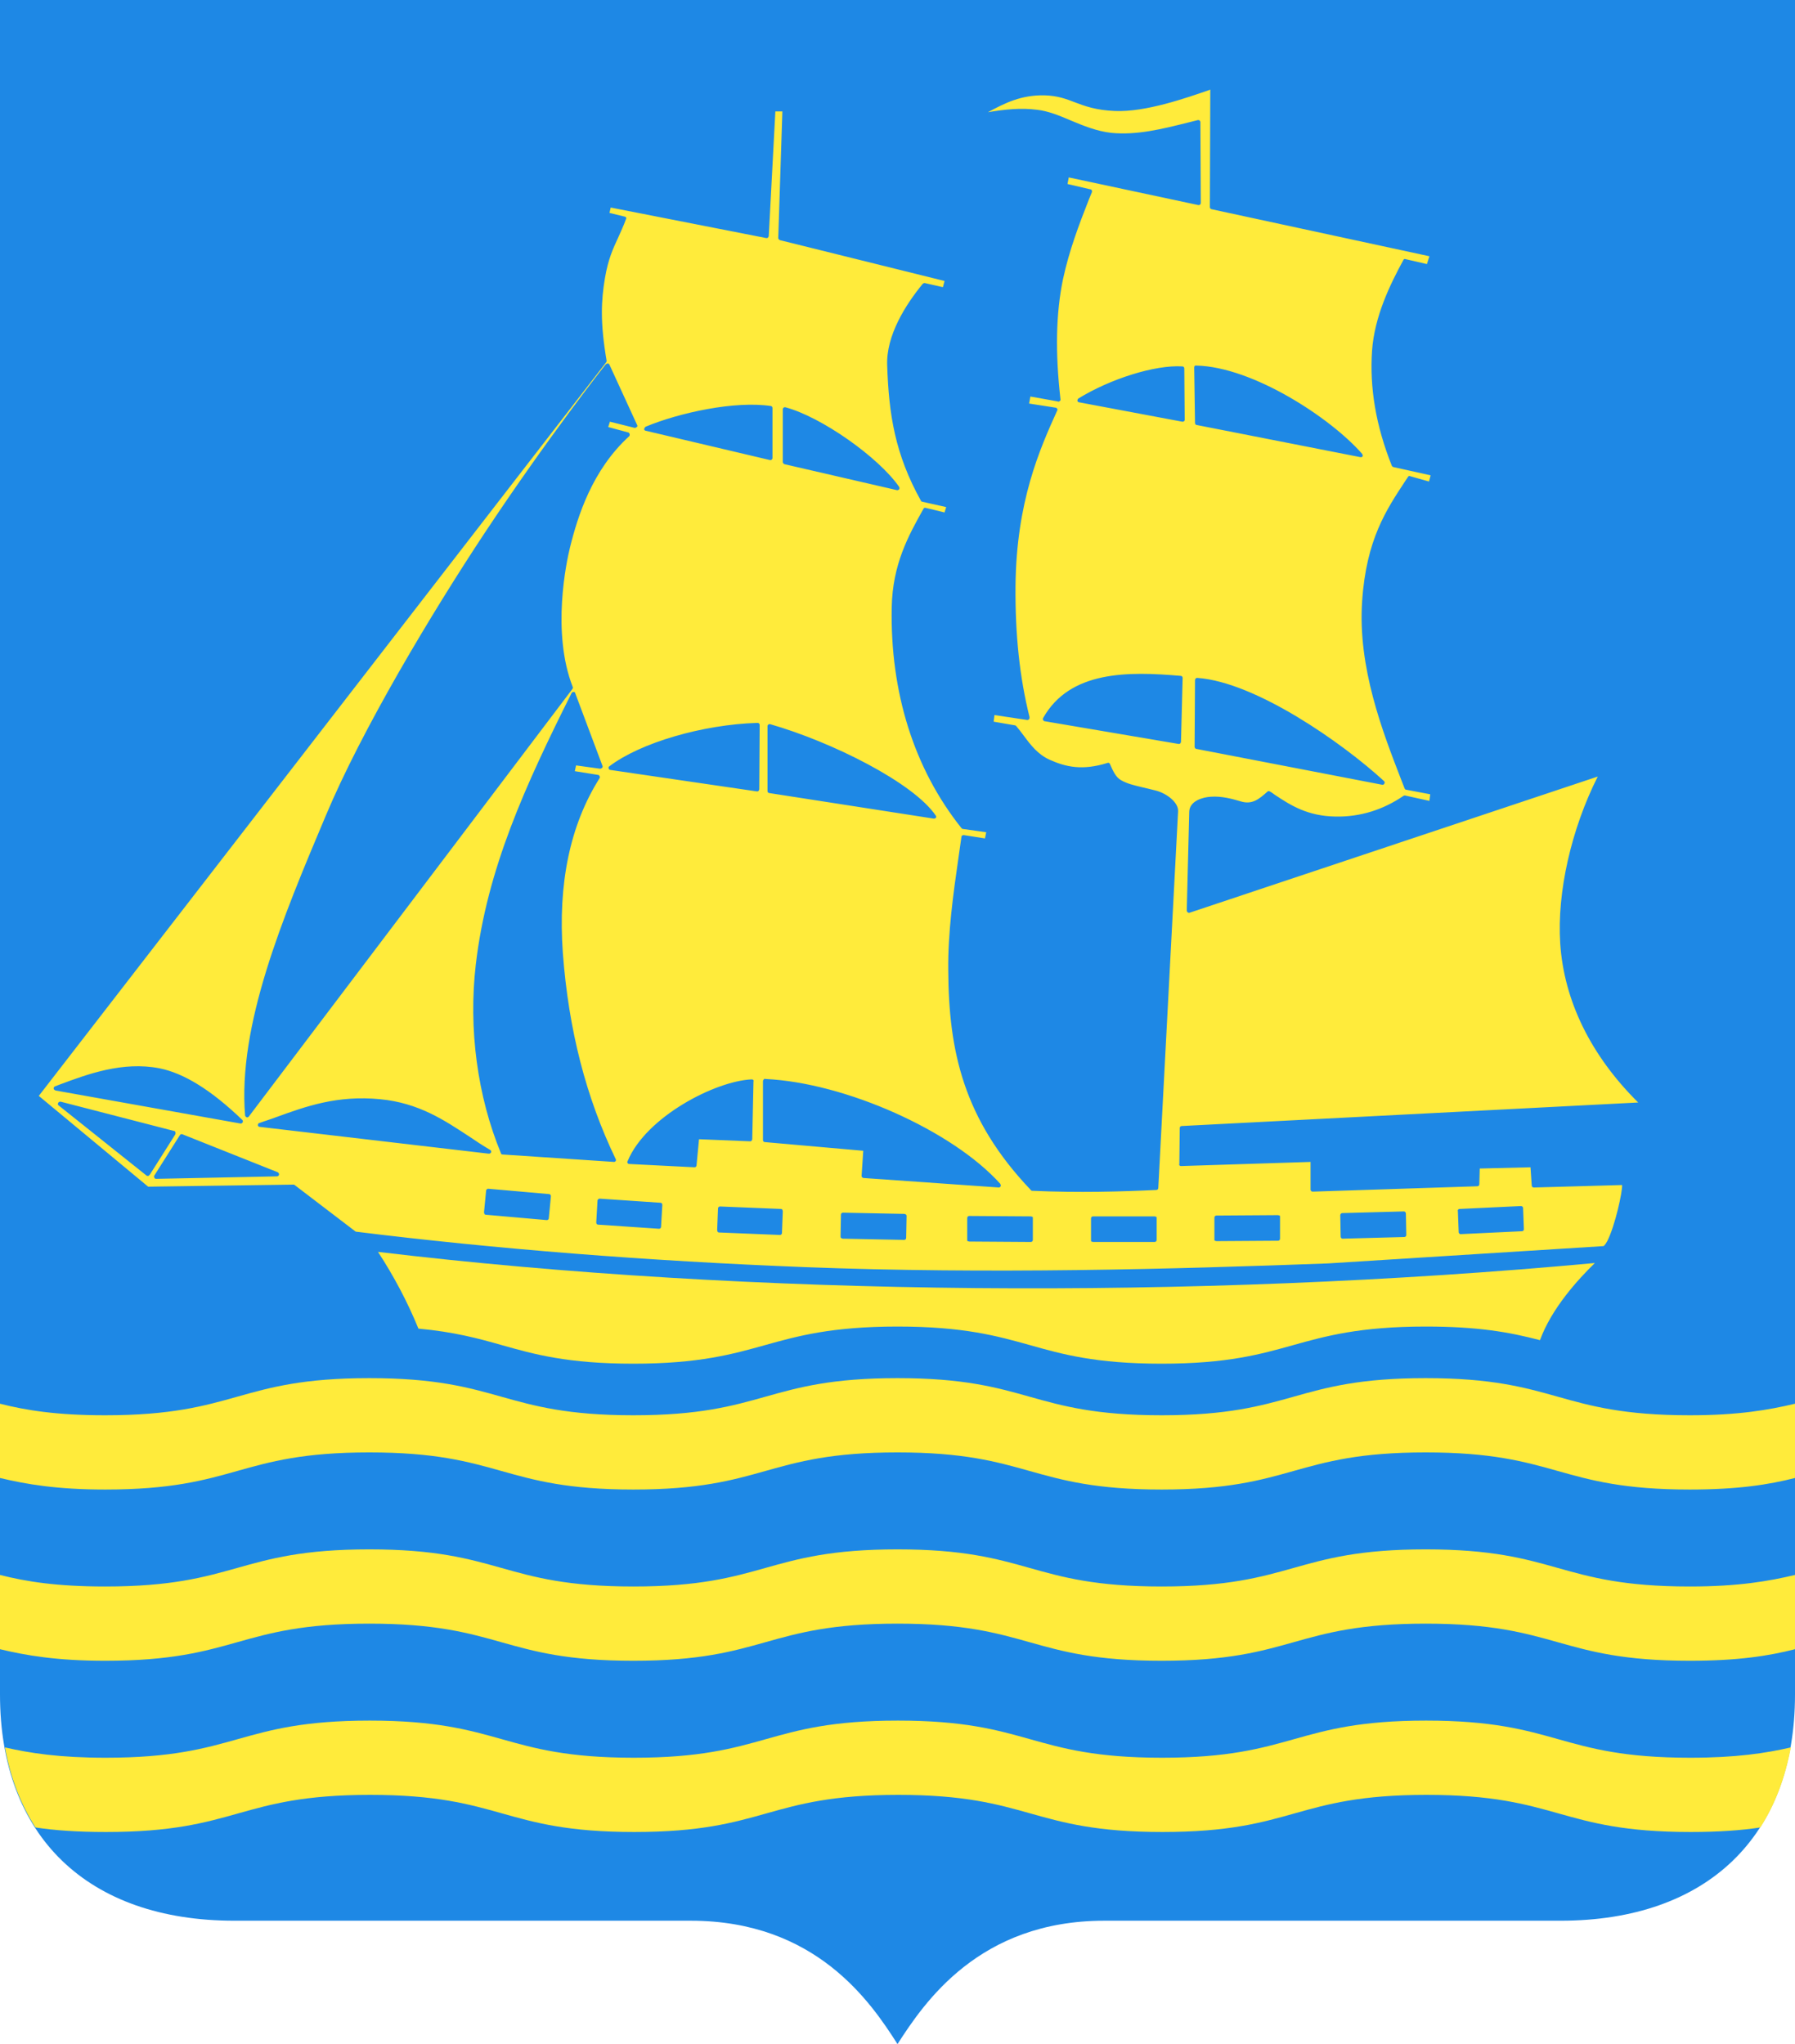 <?xml version="1.0" encoding="utf-8"?>
<!-- Generator: Adobe Illustrator 27.5.0, SVG Export Plug-In . SVG Version: 6.00 Build 0)  -->
<svg version="1.1"
	 id="svg2" xmlns:svg="http://www.w3.org/2000/svg" xmlns:cc="http://creativecommons.org/ns#" xmlns:rdf="http://www.w3.org/1999/02/22-rdf-syntax-ns#" xmlns:dc="http://purl.org/dc/elements/1.1/"
	 xmlns="http://www.w3.org/2000/svg" xmlns:xlink="http://www.w3.org/1999/xlink" x="0px" y="0px" viewBox="0 0 435 495.4"
	 style="enable-background:new 0 0 435 495.4;" xml:space="preserve">
<style type="text/css">
	.st0{fill:#1E88E5;}
	.st1{fill:#FFEB3B;}
	.st2{fill-rule:evenodd;clip-rule:evenodd;fill:#FFEB3B;}
</style>
<path class="st0" d="M0,410.7c0,34.3,21.2,54.8,56.8,54.8h110.6c30.3,0,43.6,19.7,50.1,29.9c6.5-10.1,19.8-29.9,50.1-29.9h110.6
	c35.5,0,56.8-20.5,56.8-54.8V0H0V410.7z"/>
<path class="st1" d="M426.6,442.9c3.6-5.6,6-12,7.4-19.4c-6.1,1.4-13.3,2.5-24.4,2.5c-32,0-32-9-64-9s-32,9-64,9s-32-9-64-9
	s-32,9-64,9s-32-9-64-9s-32,9-64,9c-11.1,0-18.3-1.1-24.4-2.5c1.3,7.3,3.8,13.8,7.4,19.4c4.6,0.7,10.1,1.1,17.1,1.1c32,0,32-9,64-9
	s32,9,64,9s32-9,64-9s32,9,64,9s32-9,64-9s32,9,64,9C416.5,444,422,443.6,426.6,442.9z"/>
<path class="st1" d="M435,399.7v-18c-6.3,1.5-13.7,2.8-25.5,2.8c-32,0-32-9-64-9s-32,9-64,9s-32-9-64-9s-32,9-64,9s-32-9-64-9
	s-32,9-64,9c-11.8,0-19.2-1.2-25.5-2.8v18c6.3,1.5,13.7,2.8,25.5,2.8c32,0,32-9,64-9s32,9,64,9s32-9,64-9s32,9,64,9s32-9,64-9
	s32,9,64,9C421.3,402.5,428.7,401.3,435,399.7z"/>
<path class="st1" d="M435,358.2v-18c-6.3,1.5-13.7,2.8-25.5,2.8c-32,0-32-9-64-9s-32,9-64,9s-32-9-64-9s-32,9-64,9s-32-9-64-9
	s-32,9-64,9c-11.8,0-19.2-1.2-25.5-2.8v18c6.3,1.5,13.7,2.8,25.5,2.8c32,0,32-9,64-9s32,9,64,9s32-9,64-9s32,9,64,9s32-9,64-9
	s32,9,64,9C421.3,361,428.7,359.8,435,358.2z"/>
<path class="st2" d="M387.2,188.2l-98.9,33c-0.2,0.1-0.3,0-0.5-0.1c-0.1-0.1-0.2-0.3-0.2-0.4l0.6-24c0.1-2.6,3.3-3.5,5.2-3.6
	c2.6-0.2,5.2,0.5,7.2,1.1c2.8,0.9,4.5-0.5,6.5-2.3c0.2-0.2,0.4-0.2,0.6-0.1c0.4,0.2,0.8,0.5,1.2,0.8c3.9,2.6,8,5.2,14.8,5.3
	c5.9,0.1,11.4-1.6,16.4-5c0.1-0.1,0.3-0.1,0.4-0.1l5.9,1.3l0.2-1.6l-5.8-1.1c-0.2,0-0.3-0.1-0.4-0.3l-0.9-2.3
	c-4.4-11.4-10.5-27-9.4-43.1c1-15,5.9-22.2,10.5-29.2l0.6-0.9c0.1-0.2,0.3-0.3,0.5-0.2l4.6,1.3l0.4-1.5l-9-2c-0.2,0-0.3-0.2-0.4-0.3
	c-3.9-9.8-5.4-18.9-4.8-27.9c0.6-8.4,4.4-16.1,7.6-22c0.1-0.2,0.3-0.3,0.5-0.2l5.2,1.2l0.6-1.9l-52.8-11.4c-0.2,0-0.4-0.3-0.4-0.5
	l0.1-28.5l-0.2,0.1c-5.8,2-15.5,5.4-22.9,5.1c-4.7-0.2-7.3-1.2-9.7-2.1c-2.1-0.8-4.1-1.6-7.4-1.7c-5.7-0.1-9.6,1.9-13.7,4.1
	c4.1-0.7,8-1.1,11.9-0.6c2.7,0.3,5.4,1.4,8.2,2.6c3.1,1.3,6.3,2.6,9.8,3c6.2,0.6,12.2-0.9,18.6-2.5c0.8-0.2,1.6-0.4,2.4-0.6
	c0.2,0,0.3,0,0.4,0.1c0.1,0.1,0.2,0.2,0.2,0.4l0.1,19.6c0,0.2-0.1,0.3-0.2,0.4s-0.3,0.1-0.4,0.1L259,43l-0.3,1.6l5.6,1.3
	c0.1,0,0.3,0.1,0.3,0.3s0.1,0.3,0,0.4l-0.7,1.7c-2.4,6.1-4.8,12.4-6.3,19.4c-1.7,8.2-1.9,17.7-0.6,29.1c0,0.2,0,0.3-0.2,0.4
	c-0.1,0.1-0.3,0.2-0.4,0.1l-6.7-1.2l-0.3,1.7l6.4,1c0.2,0,0.3,0.1,0.4,0.3c0.1,0.1,0.1,0.3,0,0.4c-4.2,9.3-9.9,22-10.1,42.5
	c-0.1,11.8,1,22.2,3.4,31.8c0,0.2,0,0.3-0.1,0.5c-0.1,0.1-0.3,0.2-0.4,0.2l-8-1.2l-0.2,1.6l5.2,0.9c0.1,0,0.2,0.1,0.3,0.2
	c0.6,0.7,1.2,1.5,1.8,2.3c1.7,2.3,3.4,4.5,6.2,5.8c4,1.8,8,2.7,14.1,0.8c0.2-0.1,0.5,0,0.6,0.3c0.7,1.6,1.4,3.2,2.7,3.9
	c1.6,0.9,3.1,1.2,5.1,1.7c1,0.2,2,0.5,3.3,0.8c2.7,0.7,5.5,2.9,5.4,5l-4.8,91.3c0,0.3-0.2,0.5-0.5,0.5c-8.5,0.4-18.7,0.7-30.1,0.2
	c-0.1,0-0.3-0.1-0.3-0.2c-16.4-17.2-19.9-33.8-20-53.3c-0.1-9,1.2-18.4,2.5-27.4c0.2-1.6,0.5-3.3,0.7-4.9c0-0.1,0.1-0.3,0.2-0.3
	c0.1-0.1,0.2-0.1,0.4-0.1l5.1,0.8l0.3-1.5l-5.7-0.8c-0.1,0-0.2-0.1-0.3-0.2c-11.5-14.4-17.3-32.9-16.9-53.5
	c0.2-10.4,4-17.3,7.7-23.9c0.1-0.2,0.3-0.3,0.6-0.2l4.5,1.1l0.4-1.3l-5.8-1.3c-0.1,0-0.3-0.1-0.3-0.2c-6.3-11.3-7.8-20.9-8.2-32.8
	c-0.3-7.3,4.5-14.8,8.6-19.8c0.1-0.1,0.3-0.2,0.5-0.2l4.4,1l0.4-1.5L189,58.2c-0.2-0.1-0.4-0.3-0.4-0.5l1-30.7l-1.7,0l-1.6,30.2
	c0,0.1-0.1,0.3-0.2,0.4c-0.1,0.1-0.3,0.1-0.4,0.1l-37.7-7.4l-0.3,1.3l3.7,0.9c0.1,0,0.3,0.1,0.3,0.2c0.1,0.1,0.1,0.3,0,0.4
	c-0.6,1.7-1.3,3.1-1.9,4.5c-1.2,2.6-2.4,5.1-3.2,9.8c-0.9,5.4-1.2,10.6,0.4,20c0,0.1,0,0.3-0.1,0.4L9.4,265.6l26.5,22l35.2-0.5
	c0.1,0,0.2,0,0.3,0.1l14.8,11.3c33.9,4.2,70.5,7.1,108.9,8.6c44.5,1.7,89,0.5,126.7-0.9l66.8-4.2c0,0,0.3-0.1,0.9-1.2
	c1.9-3.7,3.7-12,3.6-13.6l-21.4,0.6c-0.3,0-0.5-0.2-0.5-0.5l-0.3-4.4l-12.3,0.3l-0.1,3.8c0,0.3-0.2,0.5-0.5,0.5l-39.8,1.3
	c-0.1,0-0.3,0-0.4-0.1c-0.1-0.1-0.2-0.2-0.2-0.4v-6.7l-31.3,1c-0.1,0-0.3,0-0.4-0.1c-0.1-0.1-0.2-0.2-0.1-0.4l0.1-8.7
	c0-0.3,0.2-0.5,0.5-0.5l110.6-5.7c-11.5-11.4-18-24.7-18.9-38.6C377.3,216.2,380.8,200.9,387.2,188.2z M289.5,88.7
	c0.1-0.1,0.2-0.1,0.4-0.1c13.7,0.3,32.6,12.7,40.2,21.4c0.1,0.2,0.2,0.4,0.1,0.6c-0.1,0.2-0.3,0.2-0.4,0.2c0,0-0.1,0-0.1,0L290,103
	c-0.2,0-0.4-0.2-0.4-0.5l-0.2-13.5C289.4,88.9,289.5,88.8,289.5,88.7z M289.6,164.8c0-0.1,0.1-0.3,0.2-0.4c0.1-0.1,0.2-0.1,0.4-0.1
	c14.1,1,35.2,15.8,45.2,25c0.2,0.2,0.2,0.4,0.1,0.6c-0.1,0.2-0.3,0.3-0.4,0.3c0,0-0.1,0-0.1,0l-45.1-8.7c-0.2,0-0.4-0.3-0.4-0.5
	L289.6,164.8z M189.7,99.2c0-0.2,0.1-0.3,0.2-0.4c0.1-0.1,0.3-0.1,0.4-0.1c8.7,2.3,22.6,12.1,27.6,19.3c0.1,0.2,0.1,0.4,0,0.6
	c-0.1,0.1-0.3,0.2-0.4,0.2c0,0-0.1,0-0.1,0l-27.3-6.3c-0.2-0.1-0.4-0.3-0.4-0.5V99.2z M226.8,197.7c0.1,0.2,0.1,0.4,0,0.5
	c-0.1,0.1-0.3,0.2-0.4,0.2c0,0-0.1,0-0.1,0l-39.9-6.2c-0.2,0-0.4-0.2-0.4-0.5v-15.7c0-0.2,0.1-0.3,0.2-0.4c0.1-0.1,0.3-0.1,0.4-0.1
	C201.6,179.8,221.4,189.7,226.8,197.7z M156.5,103.4c8.2-3.4,21.6-6.3,30.3-5c0.2,0,0.4,0.2,0.4,0.5V111c0,0.2-0.1,0.3-0.2,0.4
	c-0.1,0.1-0.2,0.1-0.3,0.1c0,0-0.1,0-0.1,0l-30.1-7.1c-0.2,0-0.4-0.2-0.4-0.4C156.2,103.7,156.3,103.5,156.5,103.4z M144.9,187.8
	c0.2,0,0.3,0.1,0.4,0.3c0.1,0.2,0.1,0.3,0,0.5c-7.2,11.4-10.1,25.6-8.9,42.4c1.4,18.6,5.6,34.9,12.8,49.9c0.1,0.2,0.1,0.3,0,0.5
	c-0.1,0.1-0.2,0.2-0.4,0.2c0,0,0,0,0,0l-27-1.8c-0.2,0-0.4-0.1-0.4-0.3c-5.7-13.8-7.9-30.1-6.1-45.7c2.7-23.2,12.1-43.6,23.2-65.8
	c0.1-0.2,0.3-0.3,0.5-0.3c0.2,0,0.4,0.1,0.4,0.3l6.6,17.6c0.1,0.2,0,0.4-0.1,0.5c-0.1,0.1-0.3,0.2-0.5,0.2l-5.8-0.8l-0.3,1.4
	L144.9,187.8z M147.9,186.6c-0.2,0-0.4-0.2-0.4-0.4c-0.1-0.2,0-0.4,0.2-0.5c7.5-5.7,22.6-10.1,35.8-10.5c0.1,0,0.3,0,0.4,0.1
	c0.1,0.1,0.2,0.2,0.2,0.4l-0.1,15.6c0,0.1-0.1,0.3-0.2,0.4c-0.1,0.1-0.2,0.1-0.3,0.1c0,0,0,0-0.1,0L147.9,186.6z M78.9,197.8
	c8.8-21,25.7-49.2,38.6-68.7c15.1-22.8,29.1-40.6,29.3-40.8c0.1-0.1,0.3-0.2,0.5-0.2c0.2,0,0.3,0.1,0.4,0.3l6.7,14.6
	c0.1,0.2,0.1,0.4-0.1,0.5c-0.1,0.1-0.3,0.2-0.5,0.2l-6-1.5l-0.4,1.3l4.8,1.3c0.2,0,0.3,0.2,0.4,0.4c0,0.2,0,0.4-0.1,0.5
	c-9,8.2-12.5,19.4-14.4,27.1c-0.8,3.3-4.5,20.4,0.7,33.7c0.1,0.2,0,0.3-0.1,0.5L60.3,270.6c-0.1,0.1-0.2,0.2-0.4,0.2
	c0,0-0.1,0-0.1,0c-0.2-0.1-0.3-0.2-0.4-0.4C57.6,248.5,68.4,222.7,78.9,197.8z M13,263.8c0-0.2,0.1-0.4,0.3-0.5l1.3-0.5
	c6.7-2.5,15.1-5.6,24-3.9c6,1.2,12.6,5.3,20.1,12.5c0.2,0.2,0.2,0.4,0.1,0.6c-0.1,0.2-0.3,0.3-0.4,0.3c0,0-0.1,0-0.1,0l-44.8-8
	C13.2,264.2,13,264,13,263.8z M35.9,285C35.8,285,35.8,285,35.9,285c-0.2,0-0.3,0-0.4-0.1l-21.3-17c-0.2-0.1-0.2-0.4-0.1-0.6
	c0.1-0.2,0.3-0.3,0.6-0.3l27.5,7.1c0.2,0,0.3,0.2,0.3,0.3c0.1,0.1,0,0.3,0,0.5l-6.2,9.8C36.1,284.9,36,285,35.9,285z M67.6,284.7
	c0,0.2-0.2,0.4-0.5,0.4l-29.3,0.6c0,0,0,0,0,0c-0.2,0-0.3-0.1-0.4-0.3c-0.1-0.2-0.1-0.4,0-0.5l6.2-9.8c0.1-0.2,0.4-0.3,0.6-0.2
	l23.1,9.2C67.5,284.2,67.7,284.5,67.6,284.7z M62.9,273.1c-0.2,0-0.4-0.2-0.4-0.4c0-0.2,0.1-0.5,0.3-0.5c1.3-0.5,2.7-0.9,4-1.4
	c7.4-2.7,15-5.4,25.3-4.4c9.4,0.9,15.6,5.1,21.7,9.1c1.6,1.1,3.3,2.2,5,3.2c0.2,0.1,0.3,0.4,0.2,0.6c-0.1,0.2-0.3,0.3-0.5,0.3
	c0,0,0,0-0.1,0L62.9,273.1z M133,295.2c0,0.3-0.2,0.5-0.5,0.5c0,0,0,0,0,0l-14.8-1.3c-0.1,0-0.3-0.1-0.3-0.2s-0.1-0.2-0.1-0.4
	l0.5-5.2c0-0.3,0.3-0.5,0.5-0.5l14.8,1.3c0.1,0,0.3,0.1,0.3,0.2c0.1,0.1,0.1,0.2,0.1,0.4L133,295.2z M160.2,297.3
	c0,0.3-0.2,0.5-0.5,0.5c0,0,0,0,0,0l-14.8-1c-0.1,0-0.3-0.1-0.3-0.2c-0.1-0.1-0.1-0.2-0.1-0.4l0.3-5.2c0-0.3,0.3-0.5,0.5-0.5l14.8,1
	c0.1,0,0.3,0.1,0.3,0.2c0.1,0.1,0.1,0.2,0.1,0.4L160.2,297.3z M168.8,282.4c0,0.3-0.2,0.5-0.5,0.5c0,0,0,0,0,0l-15.8-0.8
	c-0.2,0-0.3-0.1-0.4-0.2c-0.1-0.1-0.1-0.3,0-0.5c4.5-10.8,21.3-19.4,30-19.8c0.1,0,0.3,0,0.4,0.1s0.2,0.2,0.1,0.4l-0.3,14
	c0,0.1-0.1,0.3-0.2,0.4c-0.1,0.1-0.2,0.1-0.4,0.1l-12.3-0.5L168.8,282.4z M189.5,298.8c0,0.3-0.2,0.5-0.5,0.5c0,0,0,0,0,0l-14.8-0.6
	c-0.1,0-0.3-0.1-0.3-0.2s-0.1-0.2-0.1-0.4l0.2-5.2c0-0.3,0.2-0.5,0.5-0.5l14.8,0.6c0.1,0,0.3,0.1,0.3,0.2s0.1,0.2,0.1,0.4
	L189.5,298.8z M185.4,276.8c-0.3,0-0.5-0.2-0.5-0.5l0-14.3c0-0.1,0.1-0.3,0.2-0.4c0.1-0.1,0.2-0.2,0.4-0.1
	c19.3,0.9,45.3,12.5,56.9,25.4c0.1,0.2,0.2,0.4,0.1,0.6c-0.1,0.2-0.3,0.3-0.4,0.3c0,0,0,0,0,0l-32.8-2.3c-0.3,0-0.5-0.3-0.5-0.5
	l0.4-6.1L185.4,276.8z M219.6,300c0,0.3-0.2,0.5-0.5,0.5c0,0,0,0,0,0l-14.9-0.3c-0.1,0-0.3-0.1-0.4-0.2s-0.1-0.2-0.1-0.4l0.1-5.2
	c0-0.3,0.2-0.5,0.5-0.5l14.9,0.3c0.1,0,0.3,0.1,0.4,0.2s0.1,0.2,0.1,0.4L219.6,300z M250.3,300.5c0,0.3-0.2,0.5-0.5,0.5c0,0,0,0,0,0
	l-14.9-0.1c-0.1,0-0.3-0.1-0.4-0.1s-0.1-0.2-0.1-0.4l0-5.2c0-0.3,0.2-0.5,0.5-0.5c0,0,0,0,0,0l14.9,0.1c0.1,0,0.3,0.1,0.4,0.1
	s0.1,0.2,0.1,0.4L250.3,300.5z M280.3,300.5c0,0.3-0.2,0.5-0.5,0.5l-14.9,0c0,0,0,0,0,0c-0.1,0-0.3-0.1-0.4-0.1s-0.1-0.2-0.1-0.4
	l0-5.2c0-0.3,0.2-0.5,0.5-0.5l14.9,0c0.1,0,0.3,0.1,0.4,0.1s0.1,0.2,0.1,0.4L280.3,300.5z M353.7,293l14.8-0.7c0.1,0,0.3,0,0.4,0.1
	c0.1,0.1,0.2,0.2,0.2,0.3l0.2,5.2c0,0.3-0.2,0.5-0.5,0.5l-14.8,0.7c0,0,0,0,0,0c-0.1,0-0.2,0-0.3-0.1c-0.1-0.1-0.2-0.2-0.2-0.3
	l-0.2-5.2C353.2,293.3,353.4,293,353.7,293z M325.3,294l14.8-0.4c0.1,0,0.3,0,0.4,0.1c0.1,0.1,0.2,0.2,0.2,0.4l0.1,5.2
	c0,0.3-0.2,0.5-0.5,0.5l-14.9,0.4c0,0,0,0,0,0c-0.1,0-0.3,0-0.3-0.1c-0.1-0.1-0.2-0.2-0.2-0.4l-0.1-5.2
	C324.8,294.3,325,294,325.3,294z M294.8,294.6l14.9-0.1c0,0,0,0,0,0c0.1,0,0.3,0.1,0.4,0.1s0.1,0.2,0.1,0.4l0,5.2
	c0,0.3-0.2,0.5-0.5,0.5l-14.9,0.1c0,0,0,0,0,0c-0.1,0-0.3-0.1-0.4-0.1s-0.1-0.2-0.1-0.4l0-5.2C294.3,294.8,294.5,294.6,294.8,294.6z
	 M286.2,179.8c0,0.1-0.1,0.3-0.2,0.4c-0.1,0.1-0.2,0.1-0.3,0.1c0,0-0.1,0-0.1,0l-32.4-5.5c-0.2,0-0.3-0.1-0.4-0.3
	c-0.1-0.1-0.1-0.3,0-0.5c6.5-11.5,20.6-11.3,33.3-10.2c0.3,0,0.5,0.2,0.5,0.5L286.2,179.8z M286.9,102.1c-0.1,0.1-0.2,0.1-0.3,0.1
	c0,0-0.1,0-0.1,0l-25-4.7c-0.2,0-0.4-0.2-0.4-0.4s0.1-0.4,0.2-0.5c7.8-4.8,18.6-8.2,25.2-7.8c0.3,0,0.5,0.2,0.5,0.5l0.1,12.5
	C287.1,101.9,287,102.1,286.9,102.1z"/>
<path class="st2" d="M91.6,303.4c3.8,5.8,7.2,12.2,9.8,18.6c8.7,0.8,14.6,2.4,20.2,4c7.8,2.2,15.9,4.5,31.9,4.5
	c15.9,0,24-2.3,31.9-4.5c7.9-2.2,16.1-4.5,32.1-4.5c16.1,0,24.2,2.3,32.1,4.5c7.8,2.2,15.9,4.5,31.9,4.5s24-2.3,31.9-4.5
	c7.9-2.2,16.1-4.5,32.1-4.5c12.5,0,20.1,1.3,27.7,3.3c2.8-7.7,9.2-14.7,13.3-18.7C289.1,315.1,181.7,314.2,91.6,303.4z"/>
</svg>
